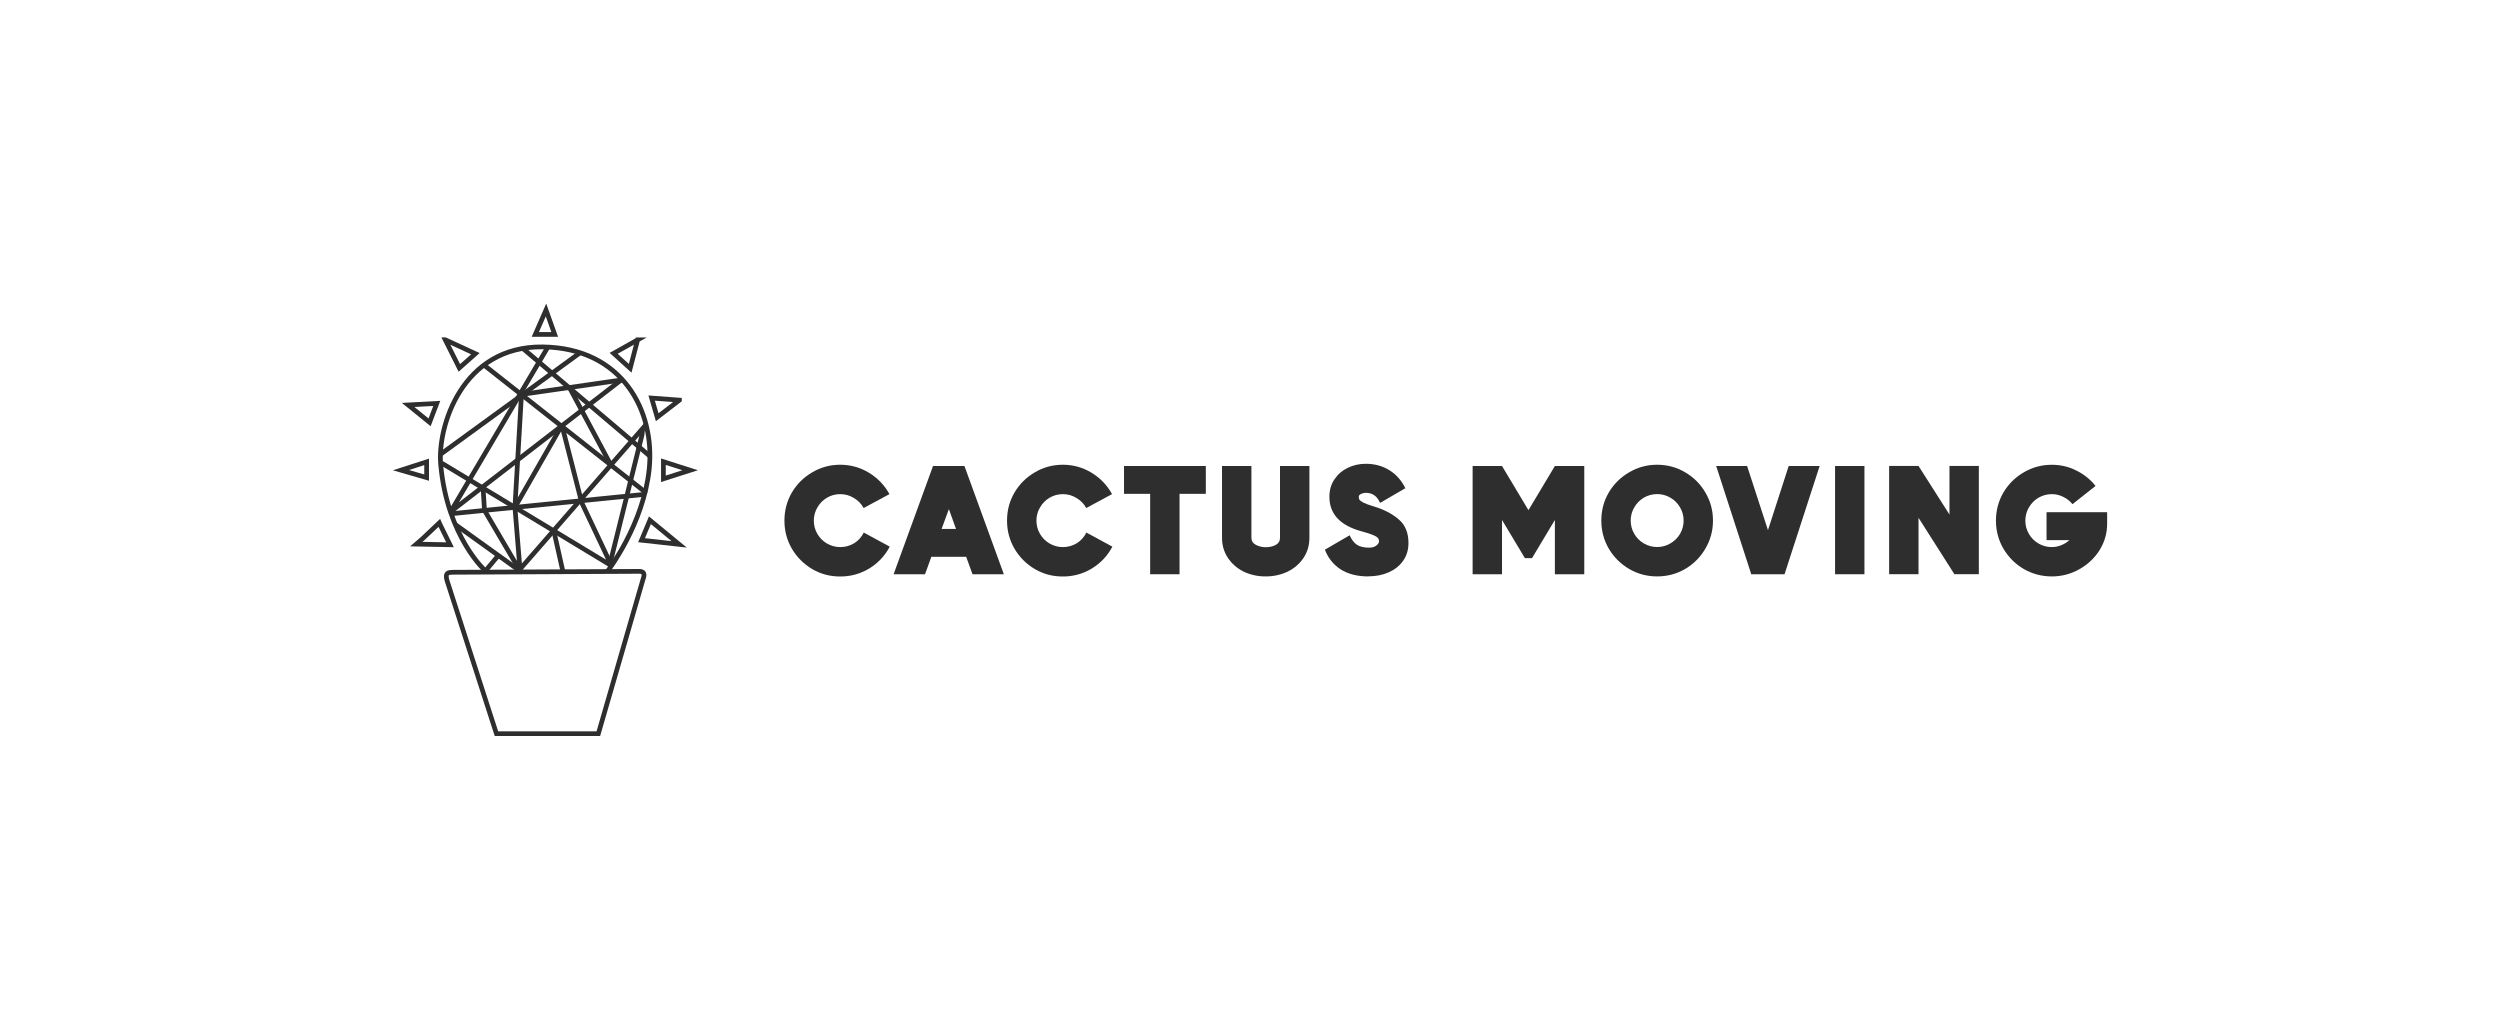 <svg xmlns="http://www.w3.org/2000/svg" width="140" height="58" viewBox="0 0 140 58" fill="none"><rect width="140" height="58" fill="white"></rect><g clip-path="url(#clip0_7044_2)"><path d="M27.197 31.983C27.197 31.983 25.04 30.085 24.678 25.998C24.494 23.925 25.85 19.36 30.406 19.427C34.846 19.492 36.69 22.999 36.356 26.26C36.041 29.334 34.081 31.907 34.081 31.907" stroke="#2E2E2E" stroke-width="0.265" stroke-miterlimit="10" stroke-linecap="round"></path><path d="M25.362 32.047L35.651 31.997C35.895 31.991 36.192 31.964 36.004 32.459L33.507 41.086H27.801L25.035 32.517C24.897 32.051 25.12 32.054 25.358 32.047H25.362Z" stroke="#2E2E2E" stroke-width="0.265" stroke-miterlimit="10" stroke-linecap="round"></path><path d="M29.355 19.577L36.342 25.5" stroke="#2E2E2E" stroke-width="0.265" stroke-miterlimit="10" stroke-linecap="round"></path><path d="M34.778 21.283L25.341 28.574C25.302 28.604 25.298 28.551 25.323 28.507L30.652 19.485" stroke="#2E2E2E" stroke-width="0.265" stroke-miterlimit="10" stroke-linecap="round"></path><path d="M27.119 20.457L36.123 27.55" stroke="#2E2E2E" stroke-width="0.265" stroke-miterlimit="10" stroke-linecap="round"></path><path d="M25.542 29.406L29.065 31.936L36.001 23.98C36.001 23.98 35.96 24.33 35.958 24.335L34.148 31.614" stroke="#2E2E2E" stroke-width="0.265" stroke-miterlimit="10" stroke-linecap="round"></path><path d="M27.234 31.909L27.891 31.126" stroke="#2E2E2E" stroke-width="0.265" stroke-miterlimit="10" stroke-linecap="round"></path><path d="M25.341 28.761L35.949 27.699" stroke="#2E2E2E" stroke-width="0.265" stroke-miterlimit="10" stroke-linecap="round"></path><path d="M29.197 22.189L28.835 28.411L29.12 31.886C29.121 31.909 29.091 31.92 29.081 31.898L27.131 28.581L27.053 27.331" stroke="#2E2E2E" stroke-width="0.265" stroke-miterlimit="10" stroke-linecap="round"></path><path d="M31.027 29.786L31.502 31.909" stroke="#2E2E2E" stroke-width="0.265" stroke-miterlimit="10" stroke-linecap="round"></path><path d="M28.835 28.411L31.398 23.934C31.423 23.89 31.488 23.899 31.5 23.948L32.577 28.15L34.214 31.614C34.222 31.634 34.201 31.655 34.184 31.644L27.052 27.335L24.789 25.967" stroke="#2E2E2E" stroke-width="0.265" stroke-miterlimit="10" stroke-linecap="round"></path><path d="M24.69 25.426L32.451 19.779" stroke="#2E2E2E" stroke-width="0.265" stroke-miterlimit="10" stroke-linecap="round"></path><path d="M29.266 22.078L34.779 21.283" stroke="#2E2E2E" stroke-width="0.265" stroke-miterlimit="10" stroke-linecap="round"></path><path d="M34.215 26.052L31.916 21.751" stroke="#2E2E2E" stroke-width="0.265" stroke-miterlimit="10" stroke-linecap="round"></path><path d="M23.7 30.133L24.6 29.281L24.634 29.359L25.13 30.363L25.199 30.506L23.315 30.47C23.315 30.47 23.697 30.138 23.7 30.135V30.133Z" stroke="#2E2E2E" stroke-width="0.265" stroke-miterlimit="10"></path><path d="M22.855 22.677L24.057 23.651L24.459 22.591L22.855 22.677Z" stroke="#2E2E2E" stroke-width="0.265" stroke-miterlimit="10"></path><path d="M24.932 19.027L25.723 20.604L26.62 19.807L24.934 19.027H24.932Z" stroke="#2E2E2E" stroke-width="0.265" stroke-miterlimit="10"></path><path d="M30.576 17.359L29.977 18.729H31.064L30.576 17.359Z" stroke="#2E2E2E" stroke-width="0.265" stroke-miterlimit="10"></path><path d="M35.709 19.031L34.364 19.787L35.29 20.625L35.707 19.031H35.709Z" stroke="#2E2E2E" stroke-width="0.265" stroke-miterlimit="10"></path><path d="M38.046 22.407L36.492 22.292L36.803 23.365L38.046 22.409V22.407Z" stroke="#2E2E2E" stroke-width="0.265" stroke-miterlimit="10"></path><path d="M37.151 25.855V26.813L38.648 26.334L37.151 25.855Z" stroke="#2E2E2E" stroke-width="0.265" stroke-miterlimit="10"></path><path d="M36.395 29.134L35.926 30.251L38.033 30.483L36.395 29.134Z" stroke="#2E2E2E" stroke-width="0.265" stroke-miterlimit="10"></path><path d="M22.453 26.329L23.891 25.864V26.746L22.453 26.329Z" stroke="#2E2E2E" stroke-width="0.265" stroke-miterlimit="10"></path><path d="M43.928 29.152C43.928 28.586 44.066 28.063 44.343 27.584C44.626 27.105 45.008 26.727 45.487 26.449C45.966 26.166 46.489 26.025 47.055 26.025C47.62 26.025 48.175 26.175 48.665 26.476C49.156 26.776 49.536 27.174 49.809 27.671L48.363 28.45C48.236 28.213 48.053 28.026 47.817 27.888C47.585 27.743 47.332 27.672 47.055 27.672C46.777 27.672 46.54 27.739 46.311 27.872C46.086 28.005 45.906 28.187 45.773 28.418C45.641 28.643 45.574 28.888 45.574 29.155C45.574 29.422 45.641 29.67 45.773 29.899C45.906 30.124 46.084 30.304 46.311 30.437C46.542 30.569 46.79 30.637 47.055 30.637C47.337 30.637 47.597 30.564 47.834 30.421C48.071 30.271 48.25 30.071 48.372 29.823L49.826 30.612C49.561 31.119 49.179 31.527 48.683 31.833C48.186 32.134 47.643 32.284 47.055 32.284C46.466 32.284 45.966 32.146 45.487 31.869C45.008 31.586 44.626 31.204 44.343 30.725C44.066 30.246 43.928 29.723 43.928 29.157V29.152Z" fill="#2E2E2E"></path><path d="M56.219 32.158H54.461L54.105 31.179H52.156L51.801 32.158H50.042L52.249 26.096H54.008L56.216 32.158H56.219ZM53.137 28.512L52.73 29.62H53.536L53.139 28.512H53.137Z" fill="#2E2E2E"></path><path d="M56.394 29.152C56.394 28.586 56.532 28.063 56.81 27.584C57.093 27.105 57.474 26.727 57.953 26.449C58.432 26.166 58.956 26.025 59.521 26.025C60.087 26.025 60.642 26.175 61.131 26.476C61.623 26.776 62.003 27.174 62.275 27.671L60.829 28.45C60.702 28.213 60.52 28.026 60.283 27.888C60.051 27.743 59.799 27.672 59.521 27.672C59.244 27.672 59.007 27.739 58.777 27.872C58.553 28.005 58.372 28.187 58.24 28.418C58.107 28.643 58.04 28.888 58.04 29.155C58.04 29.422 58.107 29.67 58.24 29.899C58.372 30.124 58.551 30.304 58.777 30.437C59.009 30.569 59.256 30.637 59.521 30.637C59.804 30.637 60.064 30.564 60.301 30.421C60.538 30.271 60.716 30.071 60.838 29.823L62.293 30.612C62.028 31.119 61.646 31.527 61.149 31.833C60.652 32.134 60.11 32.284 59.521 32.284C58.933 32.284 58.432 32.146 57.953 31.869C57.474 31.586 57.093 31.204 56.81 30.725C56.532 30.246 56.394 29.723 56.394 29.157V29.152Z" fill="#2E2E2E"></path><path d="M67.526 26.096V27.655H66.054V32.158H64.409V27.655H62.945V26.096H67.526Z" fill="#2E2E2E"></path><path d="M71.682 26.096H73.327V30.115C73.327 30.536 73.218 30.912 72.999 31.241C72.779 31.57 72.483 31.828 72.106 32.012C71.731 32.19 71.321 32.28 70.876 32.28C70.43 32.28 70.022 32.19 69.646 32.012C69.276 31.826 68.981 31.57 68.762 31.241C68.543 30.912 68.433 30.536 68.433 30.115V26.096H70.079V30.115C70.079 30.288 70.162 30.421 70.33 30.513C70.503 30.599 70.685 30.644 70.876 30.644C71.1 30.644 71.291 30.599 71.447 30.513C71.602 30.426 71.68 30.294 71.68 30.115V26.096H71.682Z" fill="#2E2E2E"></path><path d="M76.62 32.279C76.003 32.279 75.486 32.146 75.07 31.881C74.66 31.609 74.368 31.243 74.195 30.782L75.581 29.976C75.691 30.223 75.828 30.403 75.996 30.513C76.164 30.617 76.385 30.668 76.663 30.668C76.836 30.668 76.972 30.631 77.069 30.555C77.174 30.474 77.225 30.394 77.225 30.313C77.225 30.239 77.202 30.175 77.156 30.122C77.115 30.071 77.027 30.016 76.887 29.958C76.748 29.899 76.53 29.831 76.23 29.749C75.04 29.421 74.446 28.777 74.446 27.817C74.446 27.443 74.542 27.116 74.733 26.838C74.923 26.555 75.171 26.341 75.477 26.197C75.788 26.046 76.124 25.972 76.481 25.972C76.977 25.972 77.416 26.09 77.797 26.327C78.179 26.559 78.48 26.896 78.699 27.34L77.287 28.162C77.189 27.953 77.076 27.81 76.949 27.729C76.822 27.642 76.666 27.598 76.481 27.598C76.394 27.598 76.307 27.618 76.221 27.658C76.134 27.699 76.092 27.75 76.092 27.814C76.092 27.883 76.104 27.941 76.127 27.987C76.155 28.028 76.228 28.079 76.344 28.143C76.466 28.206 76.659 28.279 76.924 28.358C77.502 28.531 77.969 28.774 78.328 29.086C78.692 29.392 78.874 29.834 78.874 30.412C78.874 30.794 78.773 31.124 78.572 31.409C78.375 31.686 78.107 31.9 77.766 32.051C77.424 32.201 77.044 32.275 76.622 32.275L76.62 32.279Z" fill="#2E2E2E"></path><path d="M85.592 28.572L87.073 26.096H88.719V32.158H87.073V29.118L85.792 31.257H85.394L84.113 29.118V32.158H82.467V26.096H84.113L85.594 28.572H85.592Z" fill="#2E2E2E"></path><path d="M92.8 32.279C92.235 32.279 91.712 32.141 91.233 31.863C90.754 31.58 90.372 31.199 90.089 30.72C89.811 30.241 89.674 29.717 89.674 29.152C89.674 28.586 89.811 28.063 90.089 27.584C90.372 27.105 90.754 26.727 91.233 26.449C91.712 26.166 92.235 26.025 92.8 26.025C93.366 26.025 93.889 26.166 94.368 26.449C94.847 26.727 95.225 27.105 95.503 27.584C95.786 28.063 95.927 28.586 95.927 29.152C95.927 29.717 95.786 30.241 95.503 30.72C95.225 31.199 94.847 31.58 94.368 31.863C93.889 32.141 93.366 32.279 92.8 32.279ZM92.8 30.633C93.066 30.633 93.311 30.566 93.537 30.433C93.769 30.301 93.949 30.122 94.084 29.896C94.216 29.664 94.283 29.417 94.283 29.152C94.283 28.887 94.216 28.641 94.084 28.415C93.951 28.183 93.769 28.001 93.537 27.869C93.313 27.736 93.067 27.669 92.8 27.669C92.534 27.669 92.286 27.736 92.056 27.869C91.832 28.001 91.651 28.183 91.519 28.415C91.386 28.639 91.319 28.885 91.319 29.152C91.319 29.419 91.386 29.666 91.519 29.896C91.651 30.12 91.83 30.301 92.056 30.433C92.288 30.566 92.535 30.633 92.8 30.633Z" fill="#2E2E2E"></path><path d="M99.006 29.689L100.167 26.096H101.9L99.934 32.158H98.071L96.106 26.096H97.838L99.006 29.689Z" fill="#2E2E2E"></path><path d="M102.764 32.158V26.096H104.409V32.158H102.764Z" fill="#2E2E2E"></path><path d="M109.17 28.814V26.094H110.815V32.157H109.447L107.437 28.996V32.157H105.792V26.094H107.437L109.17 28.814Z" fill="#2E2E2E"></path><path d="M114.605 28.685H118V29.327C118 29.859 117.859 30.352 117.576 30.808C117.293 31.259 116.911 31.616 116.432 31.883C115.958 32.148 115.448 32.28 114.9 32.28C114.352 32.28 113.811 32.142 113.332 31.865C112.853 31.582 112.471 31.2 112.188 30.721C111.911 30.242 111.773 29.719 111.773 29.154C111.773 28.588 111.911 28.065 112.188 27.586C112.471 27.107 112.853 26.728 113.332 26.451C113.811 26.168 114.334 26.027 114.9 26.027C115.391 26.027 115.847 26.133 116.268 26.347C116.696 26.555 117.056 26.843 117.35 27.213L116.059 28.234C115.921 28.061 115.75 27.925 115.548 27.828C115.347 27.724 115.129 27.672 114.9 27.672C114.635 27.672 114.385 27.739 114.156 27.872C113.931 28.005 113.751 28.187 113.618 28.418C113.486 28.643 113.419 28.888 113.419 29.155C113.419 29.422 113.486 29.67 113.618 29.899C113.751 30.124 113.929 30.304 114.156 30.437C114.387 30.569 114.635 30.637 114.9 30.637C115.085 30.637 115.26 30.601 115.428 30.532C115.601 30.463 115.755 30.368 115.888 30.246H114.606V28.687L114.605 28.685Z" fill="#2E2E2E"></path></g><defs><clipPath id="clip0_7044_2"><rect width="96" height="24.217" fill="white" transform="translate(22 17)"></rect></clipPath></defs></svg>